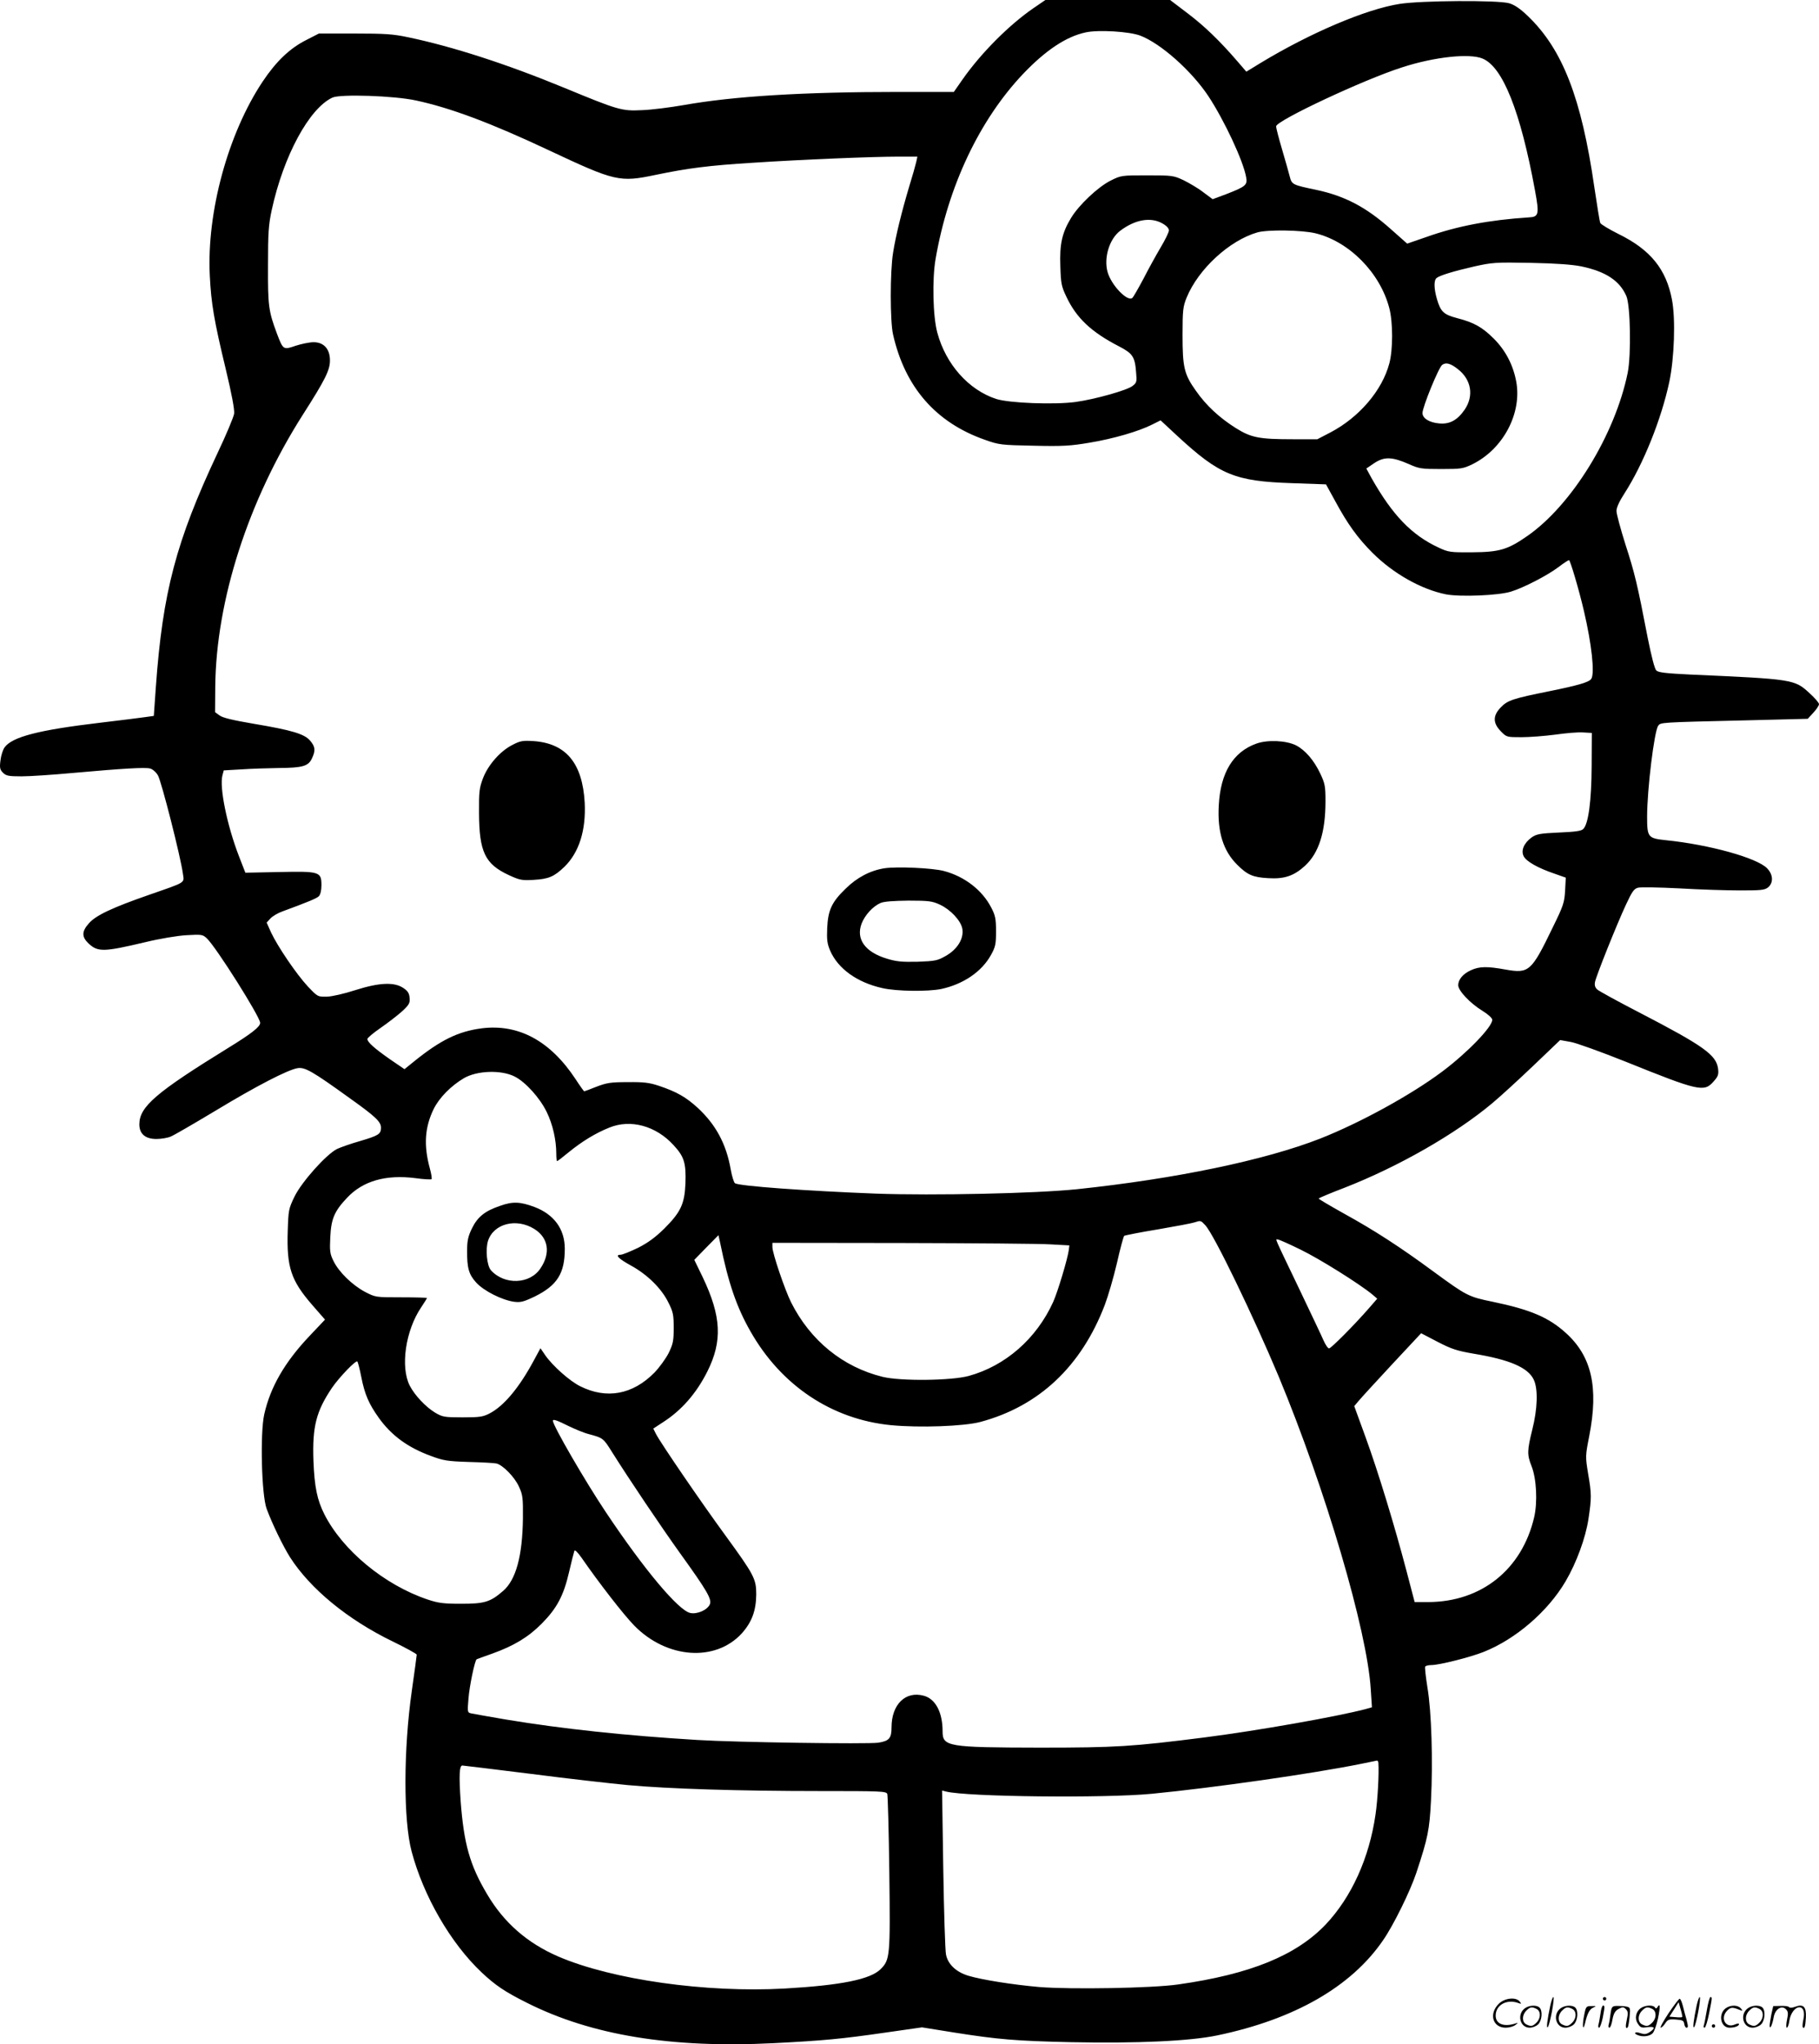 <?xml version="1.0" encoding="UTF-8"?>
<svg xmlns="http://www.w3.org/2000/svg" version="1.0" viewBox="0 0 1068.886 1200.729" preserveAspectRatio="xMidYMid meet">
  <g transform="translate(-0.114,1201) scale(0.1,-0.1)" fill="#000000" stroke="none">
    <path d="M6071 11960 c-142 -98 -307 -264 -414 -417 l-51 -73 -326 0 c-560 0 -967 -25 -1260 -77 -80 -14 -190 -28 -246 -30 -120 -6 -139 0 -459 132 -337 139 -656 242 -915 296 -89 19 -136 22 -315 22 l-210 0 -74 -38 c-96 -48 -177 -125 -257 -245 -203 -305 -329 -767 -310 -1140 8 -162 25 -263 93 -545 36 -150 53 -241 50 -265 -3 -19 -46 -123 -97 -230 -244 -519 -323 -817 -363 -1375 l-12 -170 -50 -7 c-27 -4 -147 -19 -265 -33 -363 -43 -517 -83 -562 -145 -10 -14 -21 -48 -24 -76 -6 -44 -3 -55 15 -73 18 -18 33 -21 109 -21 48 0 184 9 302 20 293 26 423 34 453 26 14 -3 35 -21 46 -40 20 -32 134 -480 147 -578 8 -56 22 -47 -196 -123 -219 -76 -317 -122 -357 -169 -42 -47 -42 -79 -2 -117 55 -52 89 -51 334 7 87 21 189 38 243 41 88 5 94 4 118 -18 54 -50 314 -462 314 -497 0 -23 -51 -63 -186 -146 -425 -262 -524 -346 -524 -450 0 -56 35 -86 100 -86 28 0 65 6 84 14 18 7 135 75 260 150 243 147 429 243 486 252 43 7 88 -19 303 -174 156 -111 187 -141 187 -176 0 -37 -15 -46 -119 -77 -57 -16 -119 -38 -140 -48 -64 -33 -205 -191 -248 -277 -36 -74 -37 -81 -41 -203 -7 -215 19 -292 144 -436 l75 -86 -90 -95 c-147 -155 -231 -301 -267 -461 -25 -111 -16 -475 14 -555 32 -87 95 -217 137 -284 119 -186 339 -367 603 -495 78 -38 142 -73 142 -78 0 -5 -13 -101 -29 -213 -49 -344 -50 -759 -1 -943 70 -263 229 -538 411 -710 82 -77 137 -114 267 -179 380 -191 848 -267 1447 -237 295 15 401 25 657 62 l217 31 193 -31 c254 -40 361 -49 678 -56 394 -8 703 6 865 40 451 94 786 285 973 558 62 89 160 289 196 397 68 206 77 250 86 425 12 231 3 523 -21 664 -10 63 -16 118 -13 122 3 5 20 9 37 9 46 0 228 46 306 77 189 75 378 238 482 415 64 109 117 254 134 364 19 127 19 148 -2 270 -16 99 -16 102 7 220 56 286 14 469 -139 606 -101 91 -208 136 -429 182 -142 29 -153 35 -347 177 -197 145 -347 242 -523 339 -84 47 -152 87 -152 90 0 3 69 32 153 64 317 124 651 315 867 496 47 39 156 139 242 221 l157 150 62 -11 c34 -6 180 -59 323 -116 429 -173 461 -180 516 -117 28 31 31 42 27 76 -11 81 -83 133 -467 332 -124 64 -233 124 -243 133 -13 12 -17 25 -13 45 8 38 127 336 182 454 36 77 47 93 71 99 15 4 125 2 243 -4 118 -7 279 -12 356 -12 123 0 145 2 165 18 32 27 30 75 -6 112 -59 61 -339 139 -595 165 -105 11 -110 17 -110 138 0 161 42 502 65 534 15 20 5 20 519 32 l360 9 33 36 c18 19 33 42 33 50 0 8 -25 37 -56 65 -88 81 -95 82 -702 109 -144 7 -186 12 -198 24 -10 9 -29 85 -50 189 -62 322 -77 383 -131 550 -29 92 -53 180 -53 198 0 20 17 57 47 103 111 173 216 434 263 653 30 140 38 371 16 485 -34 179 -126 293 -313 385 -56 28 -104 57 -108 65 -4 8 -19 103 -35 210 -76 526 -187 811 -392 1007 -45 43 -78 65 -109 74 -68 19 -517 16 -644 -4 -197 -31 -524 -170 -815 -346 l-85 -52 -50 58 c-105 122 -194 208 -294 284 l-104 79 -366 0 -367 0 -73 -50z m630 -159 c121 -46 302 -207 401 -356 94 -143 206 -382 222 -477 8 -45 -3 -54 -119 -99 l-78 -29 -54 40 c-29 23 -82 54 -116 71 -60 28 -66 29 -215 29 -151 0 -153 0 -215 -31 -75 -38 -186 -143 -232 -219 -53 -87 -68 -154 -63 -284 3 -100 6 -118 36 -180 58 -123 145 -206 308 -290 81 -42 94 -61 101 -152 5 -56 4 -62 -21 -81 -31 -25 -219 -78 -334 -94 -124 -17 -391 -7 -468 18 -161 53 -295 203 -345 389 -26 95 -31 314 -10 434 74 428 259 818 516 1088 131 137 252 218 367 242 75 16 255 5 319 -19z m2012 -135 c119 -49 223 -311 308 -774 26 -142 23 -156 -37 -159 -230 -15 -418 -50 -601 -115 l-113 -39 -97 86 c-145 129 -269 194 -438 230 -139 29 -143 31 -155 78 -6 23 -26 95 -45 159 -19 64 -35 125 -35 136 0 33 515 275 742 347 188 61 395 83 471 51z m-6268 -246 c201 -43 438 -131 780 -292 392 -184 416 -190 630 -145 187 39 311 55 570 71 287 19 705 36 857 36 l110 0 -7 -32 c-4 -18 -22 -82 -41 -143 -44 -147 -80 -293 -95 -390 -18 -109 -18 -403 0 -480 70 -309 251 -517 539 -618 84 -30 95 -31 287 -35 173 -4 218 -1 330 18 139 23 290 67 368 107 l48 24 99 -92 c248 -229 338 -266 674 -277 l199 -7 55 -100 c72 -133 131 -215 218 -302 122 -122 287 -215 432 -244 84 -16 308 -7 382 16 75 23 214 95 279 144 30 23 58 41 62 41 7 0 59 -175 88 -300 45 -193 64 -364 43 -397 -12 -20 -79 -39 -247 -73 -213 -43 -245 -53 -285 -95 -47 -48 -47 -92 0 -140 34 -35 35 -35 122 -35 48 0 137 7 198 15 62 9 135 15 163 13 l52 -3 -1 -195 c-1 -205 -19 -339 -49 -369 -11 -12 -48 -17 -143 -21 -113 -5 -132 -9 -161 -29 -45 -33 -64 -77 -46 -111 16 -30 82 -68 179 -101 l68 -24 -4 -76 c-4 -70 -10 -89 -72 -215 -126 -261 -140 -273 -277 -249 -110 20 -155 19 -205 -4 -46 -21 -74 -54 -74 -88 0 -32 70 -106 142 -150 34 -21 58 -43 58 -53 0 -42 -147 -194 -294 -304 -183 -137 -482 -301 -718 -394 -325 -127 -849 -236 -1428 -297 -243 -25 -842 -38 -1180 -26 -411 16 -803 44 -830 61 -6 4 -18 41 -25 81 -26 149 -87 263 -194 362 -69 63 -123 94 -227 129 -57 19 -89 23 -184 22 -100 0 -124 -4 -184 -27 -37 -15 -70 -27 -72 -27 -2 0 -25 32 -51 72 -148 224 -334 325 -551 298 -139 -18 -243 -69 -401 -197 l-53 -43 -82 56 c-95 66 -136 103 -136 121 0 7 35 36 77 65 42 29 99 73 126 97 42 39 48 49 45 80 -2 27 -11 41 -37 58 -53 36 -142 32 -283 -13 -65 -21 -135 -37 -166 -38 -54 -1 -54 -1 -112 60 -67 72 -177 234 -216 317 l-26 58 22 24 c13 14 44 32 69 41 152 56 203 77 216 90 9 10 15 34 15 64 0 80 -10 83 -248 78 l-199 -4 -37 95 c-71 183 -116 406 -98 476 l8 30 105 6 c57 4 156 7 220 8 139 1 172 11 193 56 22 46 20 69 -10 104 -33 40 -107 62 -333 100 -123 21 -182 35 -200 49 l-26 19 1 149 c5 509 194 1094 514 1597 133 208 160 263 160 320 0 67 -36 107 -96 107 -24 0 -72 -10 -106 -21 -72 -25 -73 -24 -109 70 -50 134 -54 164 -53 401 0 193 3 239 22 327 69 317 220 597 357 660 47 21 361 11 490 -17z m4386 -722 c24 -13 39 -29 39 -41 0 -11 -22 -56 -49 -101 -26 -44 -72 -127 -101 -184 -30 -56 -59 -107 -65 -112 -29 -24 -125 76 -146 154 -22 83 11 192 74 240 87 66 179 83 248 44z m899 -58 c199 -48 381 -232 435 -440 22 -83 22 -244 0 -325 -42 -159 -178 -317 -346 -405 l-77 -40 -144 0 c-197 0 -244 9 -334 65 -97 61 -175 133 -235 219 -70 98 -79 139 -79 330 0 145 3 166 24 218 69 168 252 336 416 383 61 17 259 14 340 -5z m1565 -195 c142 -30 224 -84 263 -174 24 -56 29 -344 8 -450 -74 -364 -329 -779 -591 -960 -115 -80 -164 -94 -325 -95 -127 -1 -138 1 -194 27 -160 74 -272 191 -395 408 l-31 57 47 32 c59 39 105 37 203 -6 60 -27 74 -29 190 -29 117 0 129 2 183 28 181 89 292 299 258 485 -18 98 -63 184 -132 253 -67 67 -117 95 -214 120 -80 21 -98 37 -120 112 -18 62 -19 111 -2 124 18 15 99 40 222 68 104 23 123 25 330 21 152 -3 245 -10 300 -21z m-726 -604 c78 -61 94 -156 39 -237 -43 -62 -88 -87 -150 -81 -58 5 -98 30 -98 61 0 35 95 268 116 283 22 16 49 9 93 -26z m-5544 -4154 c63 -31 149 -126 189 -209 35 -72 56 -163 56 -245 0 -24 2 -43 5 -43 3 0 34 24 69 53 79 64 156 111 238 144 125 51 274 10 377 -103 63 -68 74 -105 70 -225 -5 -121 -28 -169 -124 -265 -52 -51 -95 -83 -154 -113 -46 -22 -92 -41 -103 -41 -35 0 -13 -23 62 -64 96 -53 178 -134 218 -215 29 -57 32 -74 32 -151 0 -77 -4 -94 -30 -148 -17 -33 -55 -85 -83 -114 -128 -130 -282 -158 -437 -80 -61 30 -162 120 -205 182 l-28 41 -39 -72 c-86 -160 -175 -266 -258 -310 -40 -21 -58 -24 -160 -24 -107 0 -118 2 -161 27 -55 33 -120 101 -150 159 -56 110 -25 324 67 460 19 28 34 53 34 55 0 2 -68 4 -151 4 -151 0 -151 0 -213 32 -75 40 -154 117 -185 181 -21 42 -23 59 -19 140 5 108 24 153 99 232 93 99 228 137 401 115 49 -7 92 -9 95 -6 3 3 -1 31 -10 63 -37 136 -30 242 23 350 33 66 101 135 177 180 77 45 219 50 298 10z m4059 -874 c51 -54 282 -533 431 -888 274 -659 520 -1492 541 -1837 l7 -106 -39 -11 c-168 -44 -632 -126 -944 -166 -427 -54 -519 -60 -970 -60 -541 1 -570 6 -570 96 0 112 -42 191 -111 209 -107 29 -189 -51 -189 -186 0 -64 -14 -80 -78 -90 -62 -9 -838 2 -1062 16 -416 25 -794 65 -1125 120 -99 17 -191 33 -204 36 -23 5 -24 6 -17 87 5 70 37 224 48 231 2 1 42 16 91 33 128 46 213 97 292 177 88 89 128 163 160 302 14 60 28 116 31 124 3 9 17 -4 42 -39 103 -149 249 -337 311 -400 191 -194 476 -214 631 -45 59 66 84 133 85 229 0 91 -12 114 -181 346 -142 194 -380 542 -408 596 l-16 32 55 36 c110 70 198 170 263 300 89 178 82 323 -27 552 l-50 103 71 73 71 72 10 -45 c48 -237 97 -378 178 -520 181 -319 479 -517 826 -551 167 -16 427 -7 525 19 344 92 593 326 731 687 19 50 51 159 71 244 19 85 39 158 43 162 4 3 94 21 198 38 105 18 201 36 215 41 37 12 37 12 64 -17z m560 -143 c111 -54 343 -199 421 -263 l29 -25 -46 -53 c-86 -99 -225 -239 -237 -239 -7 0 -21 21 -33 48 -11 26 -77 164 -145 307 -149 311 -138 285 -124 285 7 0 68 -27 135 -60z m-1469 31 l110 -6 -3 -25 c-6 -50 -65 -247 -92 -307 -98 -216 -281 -376 -497 -435 -105 -28 -400 -31 -506 -5 -234 58 -424 213 -537 437 -37 74 -110 289 -110 325 l0 25 763 -1 c419 -1 812 -4 872 -8z m2485 -642 c212 -35 320 -81 354 -153 26 -55 22 -172 -9 -294 -30 -122 -31 -146 -4 -214 29 -73 36 -211 15 -301 -72 -306 -310 -496 -622 -497 l-80 0 -48 183 c-72 273 -167 584 -241 787 l-66 181 27 32 c15 18 103 114 196 214 l170 182 96 -50 c83 -43 114 -53 212 -70z m-6536 -136 c20 -103 45 -159 101 -238 75 -106 172 -177 309 -227 72 -27 97 -31 221 -35 77 -2 150 -6 163 -9 37 -8 108 -80 133 -137 22 -47 24 -65 23 -187 -3 -220 -41 -360 -117 -425 -75 -65 -109 -75 -246 -75 -104 0 -134 4 -197 25 -253 85 -499 288 -607 501 -42 84 -58 159 -64 314 -7 201 16 291 110 430 43 62 139 162 148 153 4 -5 14 -45 23 -90z m1216 -288 c39 -19 94 -42 123 -49 82 -22 84 -24 134 -104 102 -162 285 -434 401 -596 157 -218 188 -270 174 -300 -15 -33 -75 -59 -115 -50 -69 15 -271 255 -497 594 -121 181 -310 507 -310 535 0 11 24 3 90 -30z m4761 -1982 c4 -59 -4 -213 -17 -301 -37 -256 -141 -485 -293 -646 -174 -182 -443 -292 -867 -352 -151 -22 -633 -30 -817 -15 -157 14 -334 42 -415 66 -73 22 -121 68 -132 125 -5 25 -12 252 -16 504 l-7 459 24 -6 c124 -31 929 -40 1209 -13 369 36 942 118 1225 175 50 10 93 19 98 20 4 0 8 -7 8 -16z m-4981 -62 c217 -28 474 -57 570 -66 238 -22 657 -35 1126 -35 364 0 392 -1 399 -17 3 -10 9 -218 12 -463 6 -491 4 -511 -51 -566 -60 -60 -232 -95 -564 -114 -461 -26 -1014 52 -1330 188 -183 79 -321 200 -419 367 -101 170 -136 294 -155 546 -10 147 -8 209 10 209 4 0 185 -22 402 -49z M3013 7635 c-72 -36 -144 -118 -174 -197 -21 -56 -24 -78 -23 -203 1 -229 35 -300 175 -365 65 -30 77 -32 147 -28 87 5 120 19 180 77 86 84 127 214 119 376 -13 232 -109 348 -299 362 -65 4 -79 2 -125 -22z M7383 7642 c-136 -49 -210 -171 -220 -362 -9 -156 26 -267 107 -348 61 -61 93 -75 183 -80 95 -6 151 13 216 72 82 75 121 198 121 379 0 90 -3 105 -31 164 -37 78 -88 137 -142 165 -58 29 -168 34 -234 10z M5198 6910 c-83 -13 -161 -54 -227 -119 -82 -79 -104 -126 -109 -231 -3 -70 0 -93 17 -133 46 -107 159 -188 308 -221 84 -19 267 -21 345 -5 130 28 239 102 293 201 26 47 29 63 29 138 0 73 -4 93 -28 139 -53 103 -157 183 -278 215 -69 18 -277 27 -350 16z m327 -214 c62 -29 122 -93 131 -141 10 -57 -28 -120 -96 -159 -51 -29 -63 -31 -167 -35 -92 -2 -124 1 -180 18 -129 39 -183 115 -149 206 20 51 66 101 111 121 20 9 76 13 165 14 121 0 140 -3 185 -24z M2939 4927 c-89 -30 -132 -65 -165 -133 -22 -45 -28 -72 -28 -128 -1 -104 10 -142 54 -190 45 -49 151 -102 221 -112 39 -5 56 -1 123 31 131 65 176 135 176 280 0 116 -63 202 -179 246 -84 31 -127 33 -202 6z m201 -135 c84 -52 98 -142 37 -232 -62 -94 -212 -99 -291 -11 -24 27 -33 123 -17 173 33 101 166 135 271 70z M9111 230 c-18 -85 -24 -135 -15 -127 12 11 43 177 33 177 -4 0 -12 -22 -18 -50z M9420 270 c0 -5 5 -10 10 -10 6 0 10 5 10 10 0 6 -4 10 -10 10 -5 0 -10 -4 -10 -10z M9971 230 c-18 -85 -24 -135 -15 -127 12 11 43 177 33 177 -4 0 -12 -22 -18 -50z M10031 203 c-7 -42 -15 -82 -18 -90 -3 -7 -1 -13 5 -13 5 0 17 37 26 83 19 95 19 97 8 97 -4 0 -14 -34 -21 -77z M8811 243 c-63 -59 -40 -143 38 -143 20 0 46 7 57 16 18 14 18 15 -6 7 -64 -19 -110 0 -110 48 0 61 63 98 130 75 22 -8 23 -7 11 8 -22 27 -85 21 -120 -11z M9806 185 c-31 -47 -52 -85 -46 -85 5 0 17 11 26 25 15 23 23 26 63 23 39 -3 46 -6 49 -25 2 -13 8 -23 13 -23 11 0 11 6 0 50 -6 19 -15 54 -21 78 -6 23 -14 42 -19 42 -4 0 -33 -38 -65 -85z m80 -22 c-2 -3 -20 -3 -40 -1 l-35 3 27 42 27 43 12 -42 c7 -23 11 -43 9 -45z M8963 215 c-50 -35 -31 -115 27 -115 17 0 39 9 50 20 22 22 27 79 8 98 -16 16 -59 15 -85 -3z m68 -5 c25 -14 25 -54 -1 -80 -23 -23 -33 -24 -61 -10 -25 14 -25 54 1 80 23 23 33 24 61 10z M9173 215 c-50 -35 -31 -115 27 -115 17 0 39 9 50 20 22 22 27 79 8 98 -16 16 -59 15 -85 -3z m68 -5 c25 -14 25 -54 -1 -80 -23 -23 -33 -24 -61 -10 -25 14 -25 54 1 80 23 23 33 24 61 10z M9310 173 c-12 -56 -8 -100 5 -48 13 57 26 83 48 93 20 9 19 10 -10 9 -31 0 -33 -2 -43 -54z M9406 183 c-4 -27 -9 -56 -12 -65 -3 -10 -1 -18 4 -18 5 0 14 26 21 57 13 68 13 73 2 73 -5 0 -12 -21 -15 -47z M9465 181 c-3 -25 -8 -54 -11 -63 -3 -10 -1 -18 4 -18 6 0 14 21 18 47 7 36 15 51 36 63 25 13 29 13 43 -1 13 -13 14 -24 6 -60 -9 -41 -8 -59 5 -47 3 3 8 31 11 61 5 53 4 56 -18 61 -13 3 -38 4 -56 4 -29 -1 -32 -4 -38 -47z M9643 215 c-30 -21 -38 -62 -17 -92 14 -22 21 -25 55 -20 45 6 50 -5 14 -29 -20 -13 -31 -14 -55 -6 -30 11 -44 -1 -14 -12 30 -12 71 -6 87 12 9 10 23 49 31 87 14 68 13 93 -3 66 -6 -9 -11 -10 -15 -2 -10 16 -58 14 -83 -4z m68 -5 c25 -14 25 -54 -1 -80 -23 -23 -33 -24 -61 -10 -25 14 -25 54 1 80 23 23 33 24 61 10z M10143 215 c-47 -33 -32 -115 21 -115 31 0 56 10 56 21 0 5 -11 4 -24 -2 -55 -25 -89 38 -45 82 20 20 31 21 74 3 18 -7 18 -6 6 9 -17 21 -59 22 -88 2z M10273 215 c-50 -35 -31 -115 27 -115 17 0 39 9 50 20 22 22 27 79 8 98 -16 16 -59 15 -85 -3z m68 -5 c25 -14 25 -54 -1 -80 -23 -23 -33 -24 -61 -10 -25 14 -25 54 1 80 23 23 33 24 61 10z M10410 178 c-5 -27 -10 -57 -10 -66 1 -27 16 5 24 51 9 47 47 71 72 45 13 -13 14 -24 6 -62 -5 -25 -6 -46 -1 -46 5 0 12 19 15 42 7 43 33 78 59 78 23 0 33 -29 23 -73 -5 -22 -6 -42 -3 -45 10 -11 15 6 18 58 3 64 -15 81 -63 63 -18 -7 -32 -7 -36 -2 -3 5 -25 8 -49 7 l-44 -1 -11 -49z M10060 110 c0 -5 5 -10 10 -10 6 0 10 5 10 10 0 6 -4 10 -10 10 -5 0 -10 -4 -10 -10z"></path>
  </g>
</svg>
